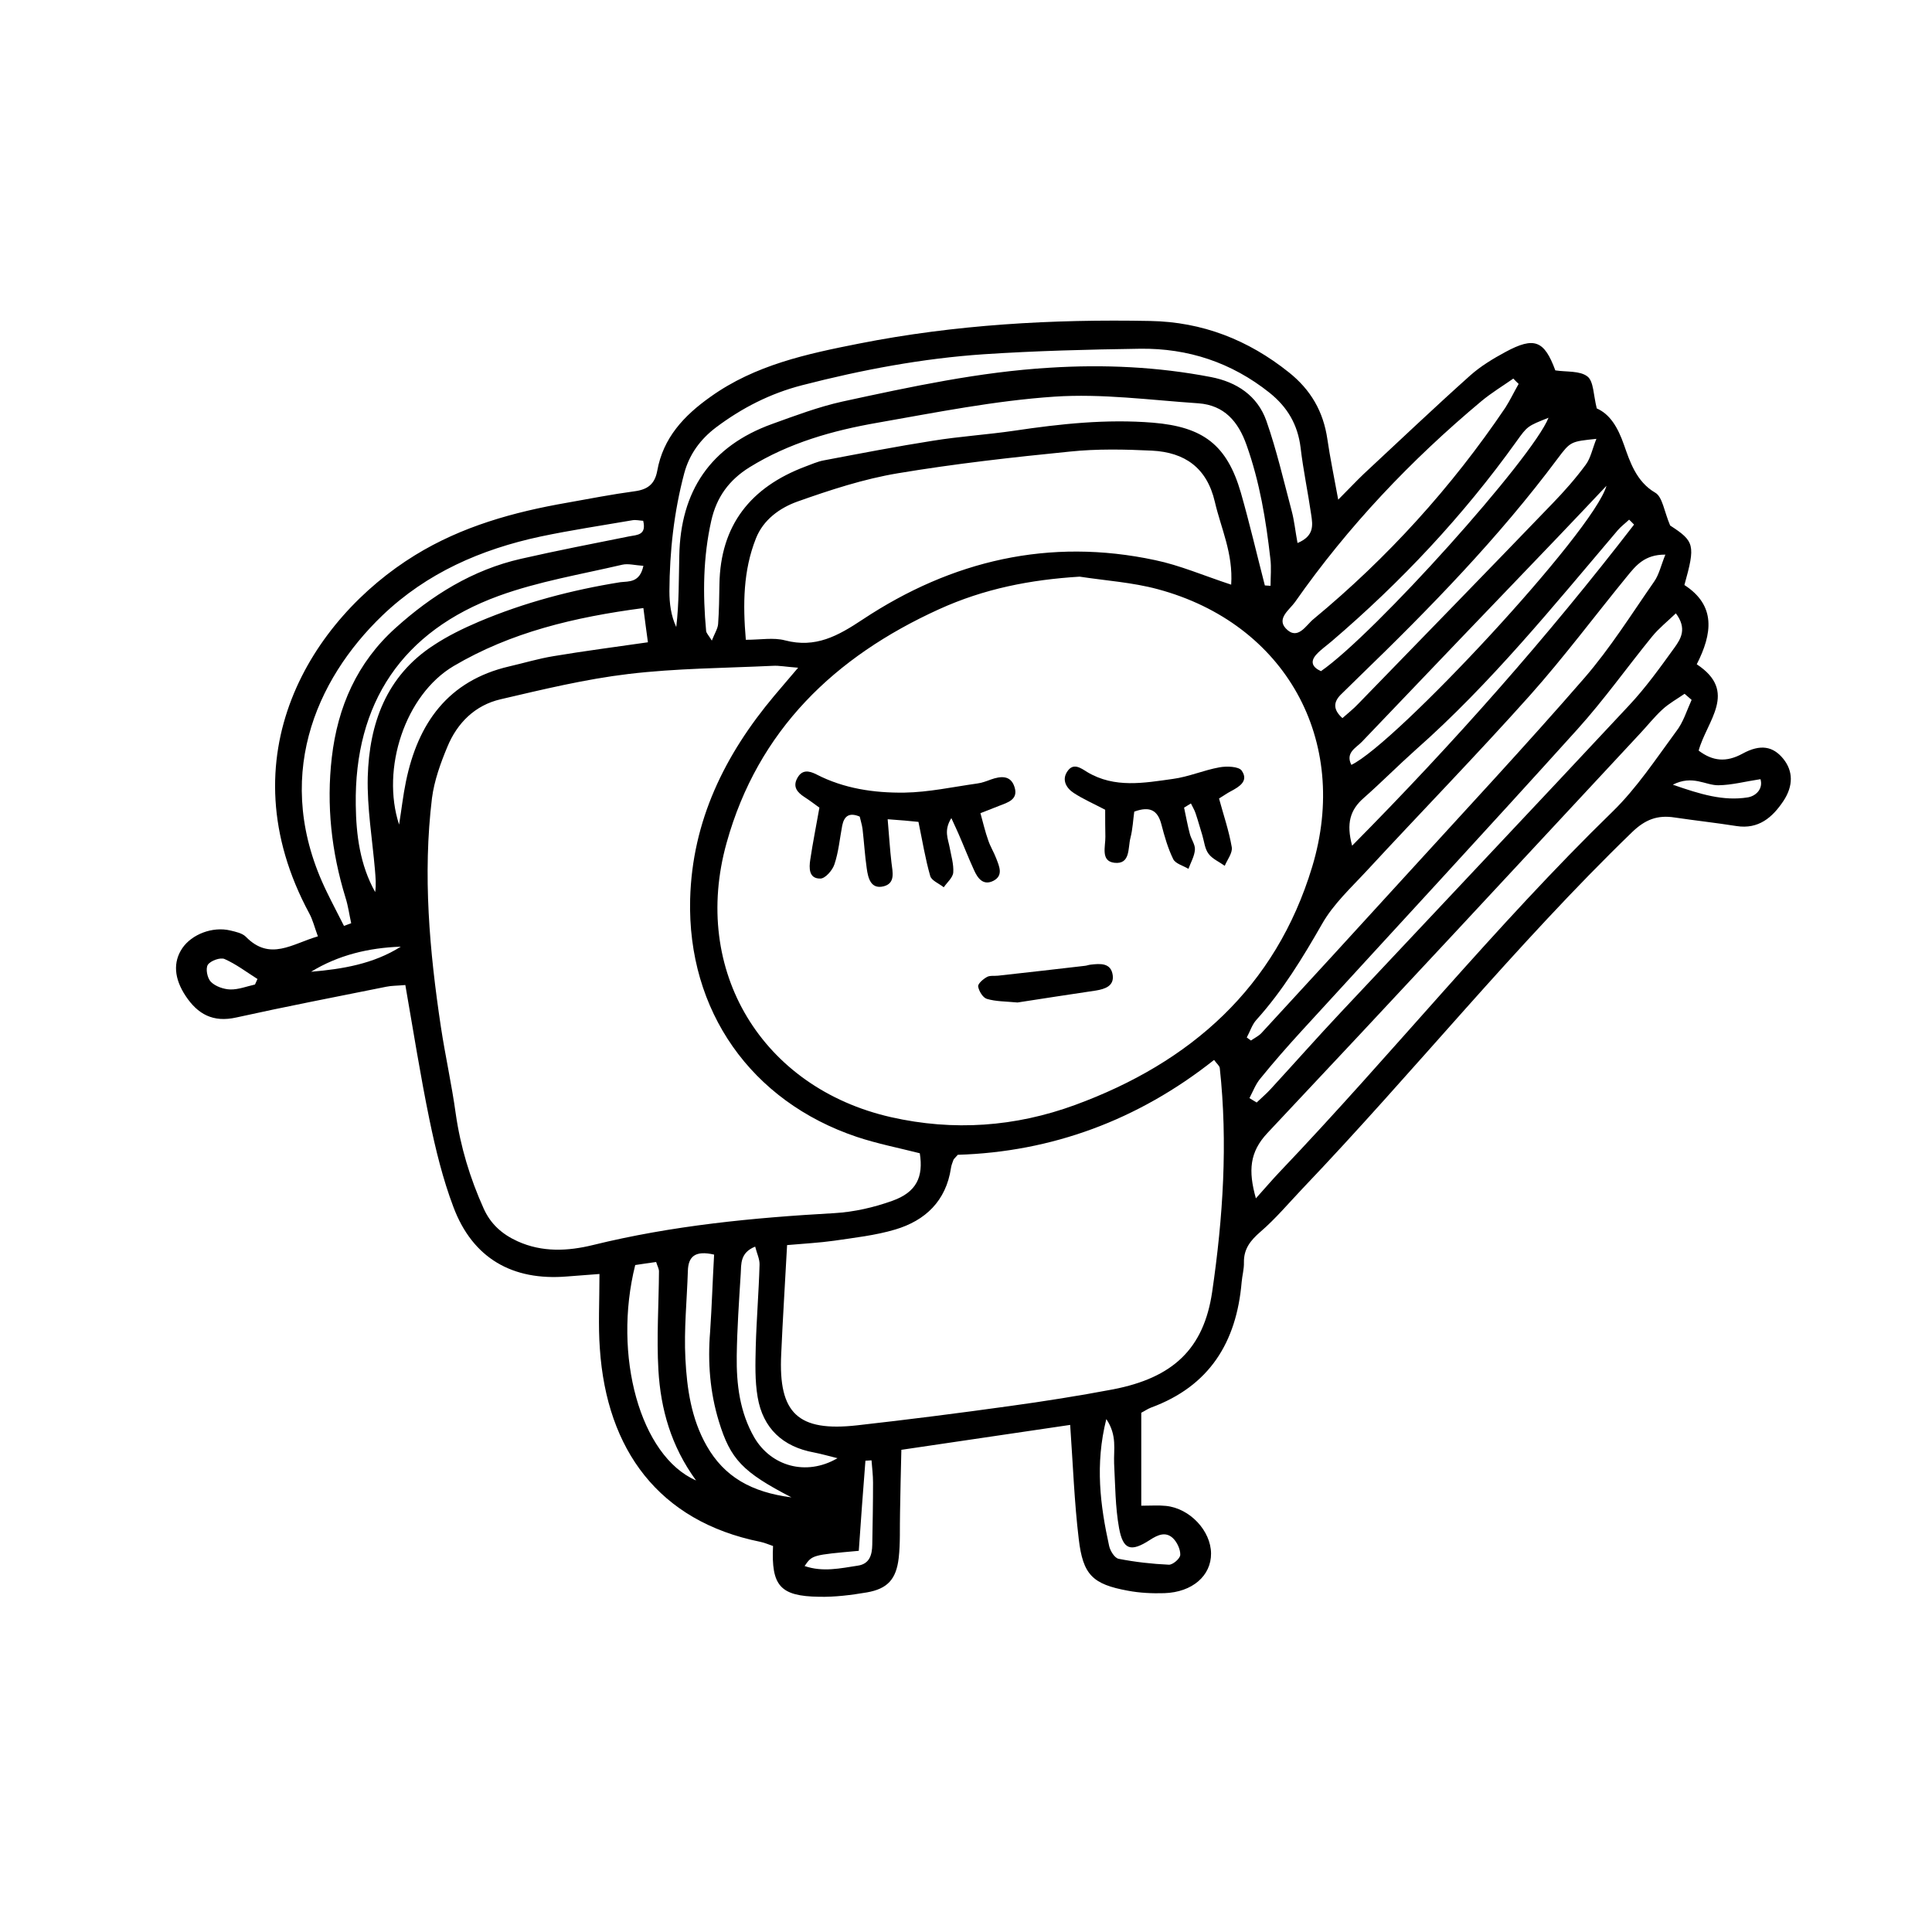 <?xml version="1.0" encoding="UTF-8"?>
<!-- Uploaded to: SVG Repo, www.svgrepo.com, Generator: SVG Repo Mixer Tools -->
<svg fill="#000000" width="800px" height="800px" version="1.1" viewBox="144 144 512 512" xmlns="http://www.w3.org/2000/svg">
 <g>
  <path d="m302.86 481.62c-3.176 0.25-5.894 0.453-8.566 0.656-14.508 1.211-25.039-4.836-30.129-18.391-2.82-7.457-4.734-15.316-6.348-23.125-2.418-11.738-4.281-23.578-6.398-35.719-2.168 0.203-3.629 0.152-5.039 0.453-13.301 2.672-26.602 5.238-39.801 8.16-6.098 1.359-10.176-0.855-13.402-5.742-3.023-4.586-3.375-8.918-0.855-12.645 2.519-3.68 8.012-5.793 12.695-4.684 1.461 0.352 3.176 0.707 4.133 1.664 6.398 6.551 12.293 1.863 19.094-0.102-0.906-2.469-1.359-4.383-2.266-6.047-22.469-41.664 0.555-78.09 28.012-94.969 12.445-7.656 26.148-11.438 40.305-13.906 5.945-1.059 11.84-2.215 17.836-3.023 3.477-0.453 5.391-1.863 6.047-5.441 1.562-8.715 7.055-14.609 14.105-19.598 11.84-8.465 25.594-11.387 39.348-14.105 25.492-5.039 51.289-6.5 77.184-5.996 13.805 0.25 25.945 4.988 36.727 13.602 5.844 4.637 9.168 10.43 10.227 17.734 0.707 4.887 1.715 9.672 2.871 16.02 3.023-3.023 4.836-4.988 6.801-6.852 9.371-8.715 18.641-17.531 28.164-26.047 2.769-2.469 6.098-4.484 9.371-6.246 7.656-4.133 10.277-3.023 13.199 4.887 3.023 0.453 6.5 0.051 8.516 1.613 1.664 1.309 1.562 4.887 2.469 8.465 3.426 1.512 5.543 4.836 7.254 9.773 1.461 4.133 3.176 9.621 8.211 12.543 1.965 1.109 2.367 4.938 3.981 8.715 6.449 4.18 6.75 5.141 3.777 15.77 8.414 5.441 7.406 12.898 3.273 21.008 11.035 7.254 2.672 14.965 0.504 22.871 3.727 2.82 7.305 3.176 11.637 0.805 4.785-2.621 8.113-1.914 10.781 1.359 2.621 3.223 2.719 7.152 0.051 11.184-2.922 4.383-6.602 7.559-12.445 6.648-5.441-0.855-10.934-1.461-16.375-2.266-4.535-0.707-7.809 0.504-11.336 3.93-30.875 29.883-57.777 63.488-87.402 94.52-3.629 3.828-7.055 7.91-11.035 11.336-2.672 2.316-4.434 4.535-4.383 8.113 0.051 1.762-0.453 3.477-0.605 5.238-1.359 15.922-8.516 27.559-24.031 33.25-0.906 0.352-1.762 0.957-2.57 1.359v24.637c2.621 0 4.637-0.152 6.551 0.051 6.348 0.656 11.891 6.602 11.941 12.594 0.051 5.894-4.938 10.277-12.344 10.531-3.223 0.102-6.551-0.051-9.723-0.656-9.32-1.715-11.891-4.18-13-13.754-1.16-9.672-1.512-19.398-2.266-30.18-14.359 2.117-29.07 4.281-44.738 6.602-0.152 5.742-0.25 11.184-0.352 16.625-0.102 4.031 0.102 8.062-0.352 12.043-0.656 5.644-2.973 8.16-8.414 9.117-4.18 0.707-8.465 1.258-12.695 1.16-10.328-0.152-12.695-2.922-12.191-13.453-1.059-0.352-2.168-0.855-3.375-1.109-26.953-5.441-40.707-24.434-42.523-51.188-0.453-6.191-0.102-12.438-0.102-19.793zm127.26-184.8c-13.047 0.805-25.293 3.176-37.332 8.664-27.559 12.543-47.914 31.992-56.227 61.867-9.473 33.906 9.422 64.941 43.527 72.699 16.676 3.777 33 2.57 48.82-3.223 30.633-11.234 53.152-31.137 62.824-63.078 10.176-33.605-7.152-64.539-40.91-73.605-6.695-1.812-13.801-2.266-20.703-3.324zm-74.613 24.133c-3.324-0.25-5.039-0.605-6.699-0.504-12.797 0.605-25.645 0.656-38.289 2.168-11.387 1.359-22.621 4.082-33.855 6.699-6.75 1.562-11.488 6.246-14.105 12.594-1.812 4.332-3.477 8.969-4.082 13.602-2.469 20.305-0.656 40.559 2.367 60.66 1.16 7.656 2.871 15.266 3.93 22.973 1.258 8.766 3.777 17.078 7.406 25.141 1.863 4.133 4.887 6.801 8.969 8.664 6.551 2.973 13.352 2.621 19.949 1.008 21.059-5.188 42.473-7.254 64.035-8.465 5.188-0.301 10.48-1.512 15.367-3.273 6.348-2.266 8.262-6.297 7.254-12.594-5.543-1.41-11.234-2.519-16.676-4.332-28.062-9.422-44.941-33.453-44.184-63.027 0.555-20.758 9.168-38.238 22.27-53.855 1.809-2.164 3.574-4.18 6.344-7.457zm-2.922 153.01c-0.555 10.43-1.16 19.699-1.562 28.969-0.754 15.617 4.434 20.555 20.152 18.793 13.453-1.512 26.902-3.223 40.305-5.09 9.168-1.258 18.391-2.719 27.457-4.434 15.922-3.074 24.082-10.73 26.301-25.844 2.871-19.648 4.18-39.449 2.016-59.297-0.051-0.605-0.754-1.109-1.512-2.168-20.203 16.02-43.125 24.383-67.914 25.141-0.855 0.957-1.109 1.16-1.16 1.359-0.25 0.707-0.555 1.41-0.656 2.168-1.309 8.715-6.801 13.906-14.762 16.273-5.238 1.562-10.781 2.168-16.223 2.973-3.926 0.551-7.856 0.754-12.441 1.156zm117.69-175.02c0.555-8.312-2.719-14.965-4.332-21.965-2.117-9.07-8.012-13.098-16.625-13.551-7.254-0.352-14.609-0.504-21.816 0.25-15.215 1.512-30.48 3.223-45.543 5.742-9.07 1.512-17.984 4.434-26.652 7.508-4.637 1.664-9.02 4.785-10.984 9.773-3.375 8.516-3.477 17.383-2.672 26.852 3.93 0 7.356-0.656 10.379 0.152 8.113 2.117 14.008-1.16 20.605-5.543 23.578-15.617 49.473-21.715 77.484-15.719 6.551 1.363 12.801 4.082 20.156 6.5zm122.02 30.531c-0.605-0.555-1.258-1.059-1.863-1.613-1.965 1.359-4.082 2.519-5.844 4.133-2.215 2.016-4.082 4.434-6.144 6.602-32.797 35.266-65.547 70.582-98.547 105.65-4.734 5.039-5.141 9.977-3.074 17.332 2.621-2.922 4.383-4.988 6.246-6.953 29.926-31.387 57.184-65.293 88.316-95.574 6.398-6.246 11.438-13.906 16.777-21.16 1.918-2.418 2.824-5.543 4.133-8.414zm-113.1-30.328c0.504 0.051 1.008 0.051 1.512 0.102 0-2.418 0.25-4.836-0.051-7.203-1.16-10.227-2.82-20.305-6.297-30.078-2.215-6.297-5.945-10.578-12.746-11.082-12.746-0.855-25.594-2.621-38.238-1.762-15.719 1.059-31.285 4.18-46.805 6.902-11.891 2.066-23.477 5.34-33.906 11.789-5.441 3.375-8.766 7.91-10.176 14.207-2.168 9.672-2.266 19.398-1.359 29.172 0.051 0.605 0.656 1.16 1.512 2.57 0.754-1.914 1.562-3.125 1.664-4.383 0.25-3.477 0.301-7.004 0.352-10.531 0.25-15.719 8.312-25.746 22.723-31.188 1.664-0.605 3.273-1.359 4.988-1.664 9.574-1.812 19.195-3.68 28.816-5.188 7.152-1.16 14.461-1.613 21.664-2.672 12.191-1.812 24.383-3.125 36.727-2.117 13.301 1.109 19.598 5.894 23.277 18.59 2.312 8.109 4.227 16.32 6.344 24.535zm-4.789 119.8c0.352 0.25 0.754 0.555 1.109 0.805 0.906-0.656 2.016-1.16 2.769-1.965 12.594-13.652 25.141-27.355 37.633-41.059 16.07-17.633 32.344-35.066 47.961-53.051 6.852-7.91 12.496-16.93 18.488-25.543 1.309-1.863 1.812-4.281 2.973-7.152-5.543-0.051-7.859 2.973-10.176 5.793-8.566 10.48-16.676 21.363-25.695 31.488-14.055 15.719-28.766 30.832-43.074 46.301-4.231 4.586-9.02 8.969-12.043 14.309-5.141 8.969-10.43 17.684-17.383 25.391-1.152 1.258-1.703 3.121-2.562 4.684zm13.453-131.04c4.484-1.863 4.031-4.785 3.629-7.457-0.855-5.945-2.117-11.84-2.82-17.836-0.754-6.098-3.477-10.73-8.262-14.559-10.078-8.012-21.562-11.789-34.258-11.637-13.805 0.203-27.609 0.555-41.414 1.461-16.324 1.109-32.344 4.133-48.164 8.211-8.414 2.168-15.922 5.996-22.824 11.184-4.133 3.125-7.055 7.106-8.414 12.141-2.719 10.227-3.879 20.707-3.93 31.285 0 3.223 0.402 6.449 1.812 9.473 0.754-6.348 0.656-12.594 0.805-18.844 0.301-17.18 8.262-29.07 24.586-34.965 6.144-2.215 12.293-4.535 18.641-5.945 18.137-3.93 36.324-7.859 54.914-8.969 14.359-0.906 28.617-0.25 42.723 2.469 6.852 1.309 12.344 4.938 14.711 11.586 2.719 7.758 4.586 15.871 6.699 23.832 0.711 2.625 0.961 5.344 1.566 8.57zm-12.746 147.11c0.656 0.402 1.258 0.754 1.914 1.16 1.211-1.16 2.519-2.266 3.68-3.527 6.297-6.852 12.445-13.805 18.793-20.555 25.391-27.055 50.883-54.008 76.227-81.164 4.434-4.734 8.262-10.078 12.043-15.316 1.664-2.316 3.375-5.039 0.352-9.07-2.316 2.215-4.535 3.981-6.297 6.144-6.648 8.16-12.746 16.777-19.801 24.586-24.184 26.801-48.719 53.305-73.102 79.953-3.727 4.082-7.356 8.211-10.832 12.496-1.316 1.516-2.019 3.481-2.977 5.293zm-160.66-153c-0.957-0.051-1.914-0.301-2.82-0.152-8.16 1.41-16.324 2.621-24.434 4.332-15.719 3.375-30.078 9.621-41.867 20.906-17.785 17.078-29.32 43.379-14.711 73.305 1.461 3.023 3.023 5.945 4.535 8.969 0.656-0.25 1.258-0.453 1.914-0.707-0.504-2.266-0.805-4.586-1.512-6.801-3.727-12.141-5.09-24.484-3.629-37.129 1.562-13.453 6.699-25.141 16.879-34.309 9.621-8.664 20.402-15.418 33.25-18.34 9.523-2.168 19.094-4.031 28.668-5.945 2.215-0.402 4.633-0.352 3.727-4.129zm232-36.277c-0.453-0.453-0.957-0.906-1.41-1.41-2.82 1.965-5.793 3.777-8.414 5.945-18.742 15.668-35.418 33.25-49.422 53.254-1.41 2.016-4.938 4.332-2.469 7.004 3.176 3.375 5.391-0.906 7.356-2.469 19.598-16.223 36.578-34.914 50.836-56.023 1.254-1.965 2.312-4.184 3.523-6.301zm-231.95 59.402c-18.391 2.418-35.164 6.449-50.281 15.367-12.848 7.609-19.297 27.207-14.461 42.02 0.656-4.031 1.059-7.758 1.812-11.387 3.176-15.469 11.133-26.754 27.355-30.531 3.93-0.906 7.758-2.066 11.738-2.719 8.113-1.359 16.273-2.418 25.039-3.68-0.398-2.926-0.75-5.496-1.203-9.07zm255.23-32.398c-4.281 4.535-8.566 9.07-12.848 13.551-17.332 18.086-34.66 36.125-51.941 54.262-1.512 1.613-4.484 2.871-2.82 6.144 11.738-5.59 64.184-61.812 67.609-73.957zm7.309 10.281c-0.453-0.453-0.855-0.906-1.309-1.309-1.008 0.957-2.117 1.762-3.023 2.82-17.078 20.102-33.656 40.605-53.504 58.141-4.684 4.18-9.117 8.664-13.805 12.797-3.578 3.125-4.684 6.699-3.074 12.645 27.102-27.359 51.84-55.422 74.715-85.094zm-77.285 51.285c1.41-1.258 2.973-2.469 4.281-3.879 17.129-17.633 34.309-35.266 51.387-53 3.125-3.223 6.144-6.648 8.816-10.277 1.309-1.762 1.762-4.231 2.82-6.852-6.75 0.707-6.852 0.656-10.277 5.238-15.668 21.008-33.906 39.699-52.699 57.887-1.613 1.562-3.223 3.176-4.836 4.734-1.91 1.969-1.961 3.934 0.508 6.148zm-185.25-40.355c-2.266-0.152-4.031-0.656-5.594-0.301-10.984 2.57-22.219 4.434-32.746 8.262-25.543 9.32-38.289 28.363-37.887 55.418 0.102 7.91 1.109 15.871 5.141 23.074 0.301-1.965 0.102-3.879-0.051-5.844-0.707-8.211-2.117-16.473-1.914-24.688 0.402-14.105 4.887-26.703 17.434-34.863 3.727-2.469 7.859-4.484 11.992-6.246 12.043-5.09 24.637-8.414 37.535-10.48 2.309-0.25 5.129 0.152 6.09-4.332zm18.738 182.53c-5.039-1.16-6.852 0.504-6.953 4.332-0.25 7.758-1.059 15.516-0.656 23.227 0.402 7.961 1.562 15.973 5.644 23.125 4.684 8.211 11.84 12.293 22.469 13.652-12.949-6.699-16.172-10.078-19.246-20.152-2.367-7.758-2.973-15.668-2.316-23.73 0.457-6.699 0.656-13.398 1.059-20.453zm-20.906 2.769c-5.996 23.93 1.309 50.633 16.121 57.082-6.648-9.117-9.371-18.941-9.977-29.223-0.504-8.715 0.102-17.48 0.152-26.199 0-0.656-0.402-1.359-0.754-2.469-1.965 0.258-3.832 0.559-5.543 0.809zm53.605 51.188c-2.066-0.504-4.133-1.109-6.195-1.512-8.312-1.512-13.551-6.398-14.965-14.66-0.754-4.383-0.605-8.918-0.504-13.402 0.203-7.254 0.805-14.461 1.008-21.715 0.051-1.461-0.707-2.973-1.16-4.785-4.031 1.613-3.68 4.637-3.828 7.203-0.453 7.254-0.957 14.508-1.059 21.715-0.102 7.559 0.805 15.012 4.684 21.715 4.387 7.457 13.605 10.328 22.02 5.441zm188.43-275.73c-5.594 2.215-5.594 2.215-8.516 6.297-14.105 19.699-30.582 37.23-48.969 52.949-1.359 1.16-2.82 2.168-3.981 3.426-1.863 2.016-1.059 3.477 1.16 4.484 14.305-9.922 56.07-56.477 60.305-67.156zm-117.19 265.36c-3.023 12.043-1.613 22.871 0.754 33.656 0.301 1.309 1.461 3.176 2.519 3.375 4.383 0.855 8.816 1.359 13.301 1.562 1.059 0.051 3.023-1.664 3.023-2.621 0.051-1.461-0.855-3.375-1.965-4.434-1.914-1.762-3.93-0.906-6.098 0.504-5.039 3.273-7.106 2.621-8.16-3.176-1.008-5.594-1.008-11.438-1.309-17.129-0.152-3.676 0.855-7.402-2.066-11.738zm-65.598 34.914c-12.344 1.109-12.344 1.109-14.359 4.031 4.836 1.664 9.473 0.605 14.105-0.102 3.125-0.453 3.777-2.871 3.828-5.543 0.102-5.492 0.203-10.984 0.203-16.473 0-1.965-0.25-3.93-0.402-5.894-0.555 0.051-1.059 0.051-1.613 0.102-0.652 8.012-1.207 16.02-1.762 23.879zm-160.01-150.08c0.203-0.504 0.453-0.957 0.656-1.461-2.871-1.812-5.644-3.93-8.715-5.289-1.109-0.504-3.727 0.453-4.434 1.512-0.656 1.008-0.152 3.578 0.805 4.535 1.211 1.211 3.375 1.965 5.141 2.016 2.164 0.047 4.328-0.809 6.547-1.312zm38.641-10.027c-8.516 0.301-16.523 2.215-23.781 6.648 8.316-0.703 16.527-2.062 23.781-6.648zm337.1-42.926c7.356 2.57 13.402 4.383 19.801 3.375 2.266-0.352 4.18-2.316 3.426-4.836-4.031 0.605-7.559 1.562-11.133 1.613-3.481 0.051-6.805-2.82-12.094-0.152z"/>
  <path d="m379.24 361.11c0.402 4.637 0.605 8.062 1.008 11.488 0.301 2.519 1.109 5.492-2.117 6.297-3.375 0.805-4.082-2.215-4.434-4.734-0.504-3.477-0.707-6.953-1.109-10.43-0.152-1.211-0.555-2.367-0.754-3.324-2.871-1.211-4.133-0.051-4.637 2.367-0.656 3.426-0.957 7.004-2.066 10.277-0.504 1.562-2.418 3.777-3.727 3.777-3.074 0.051-3.023-2.769-2.672-5.039 0.656-4.434 1.562-8.867 2.418-13.754-1.258-0.906-2.57-1.914-3.981-2.82-1.863-1.211-3.125-2.672-1.914-4.938 1.211-2.316 3.023-2.117 5.09-1.059 7.305 3.777 15.316 4.938 23.328 4.836 6.449-0.102 12.848-1.512 19.297-2.418 1.211-0.152 2.418-0.605 3.629-1.059 2.57-0.906 5.238-1.211 6.246 1.965 1.109 3.375-1.812 4.133-4.133 5.039-1.359 0.555-2.719 1.059-4.887 1.914 0.707 2.57 1.258 4.938 2.066 7.203 0.555 1.664 1.512 3.176 2.117 4.785 0.805 2.117 1.965 4.535-0.754 5.945-2.719 1.359-4.18-0.707-5.141-2.871-1.461-3.176-2.719-6.449-4.133-9.672-0.453-1.059-0.957-2.066-1.863-4.082-2.066 3.273-0.855 5.543-0.453 7.758 0.402 2.215 1.109 4.484 0.957 6.648-0.102 1.359-1.613 2.621-2.519 3.93-1.258-1.008-3.223-1.762-3.578-2.973-1.309-4.535-2.066-9.27-3.125-14.359-2.418-0.246-4.535-0.449-8.16-0.699z"/>
  <path d="m436.88 358.59c-3.074-1.613-5.844-2.82-8.312-4.434-2.016-1.309-3.273-3.527-1.664-5.793 1.562-2.266 3.477-0.855 5.238 0.25 7.254 4.332 15.062 2.871 22.672 1.812 4.18-0.555 8.16-2.316 12.344-3.074 1.914-0.352 5.09-0.25 5.894 0.855 1.965 2.82-0.707 4.332-2.973 5.543-0.855 0.453-1.664 1.008-3.023 1.863 1.16 4.281 2.621 8.516 3.375 12.898 0.25 1.512-1.16 3.273-1.863 4.938-1.461-1.059-3.273-1.812-4.281-3.176-1.008-1.309-1.16-3.273-1.664-4.938-0.605-1.914-1.109-3.828-1.762-5.742-0.301-0.957-0.855-1.812-1.258-2.672-0.605 0.352-1.211 0.754-1.812 1.109 0.504 2.316 0.906 4.637 1.512 6.902 0.352 1.461 1.461 2.871 1.359 4.231-0.102 1.715-1.109 3.426-1.715 5.09-1.41-0.855-3.426-1.359-4.031-2.57-1.41-2.871-2.316-6.047-3.125-9.168-0.957-3.68-2.922-4.988-7.203-3.426-0.301 2.117-0.402 4.586-1.008 6.953-0.707 2.672 0.051 7.106-4.281 6.602-3.68-0.453-2.316-4.332-2.367-6.902-0.051-2.316-0.051-4.531-0.051-7.152z"/>
  <path d="m413.65 409.67c-3.223-0.301-5.742-0.25-8.113-0.957-1.059-0.301-2.117-2.066-2.316-3.273-0.102-0.754 1.309-1.965 2.316-2.519 0.754-0.453 1.914-0.25 2.922-0.352 7.707-0.855 15.367-1.715 23.074-2.621 0.504-0.051 0.957-0.25 1.461-0.301 2.57-0.301 5.441-0.555 5.894 2.82 0.352 2.82-2.016 3.629-4.434 4.031-7.102 1.055-14.305 2.164-20.805 3.172z"/>
 </g>
</svg>